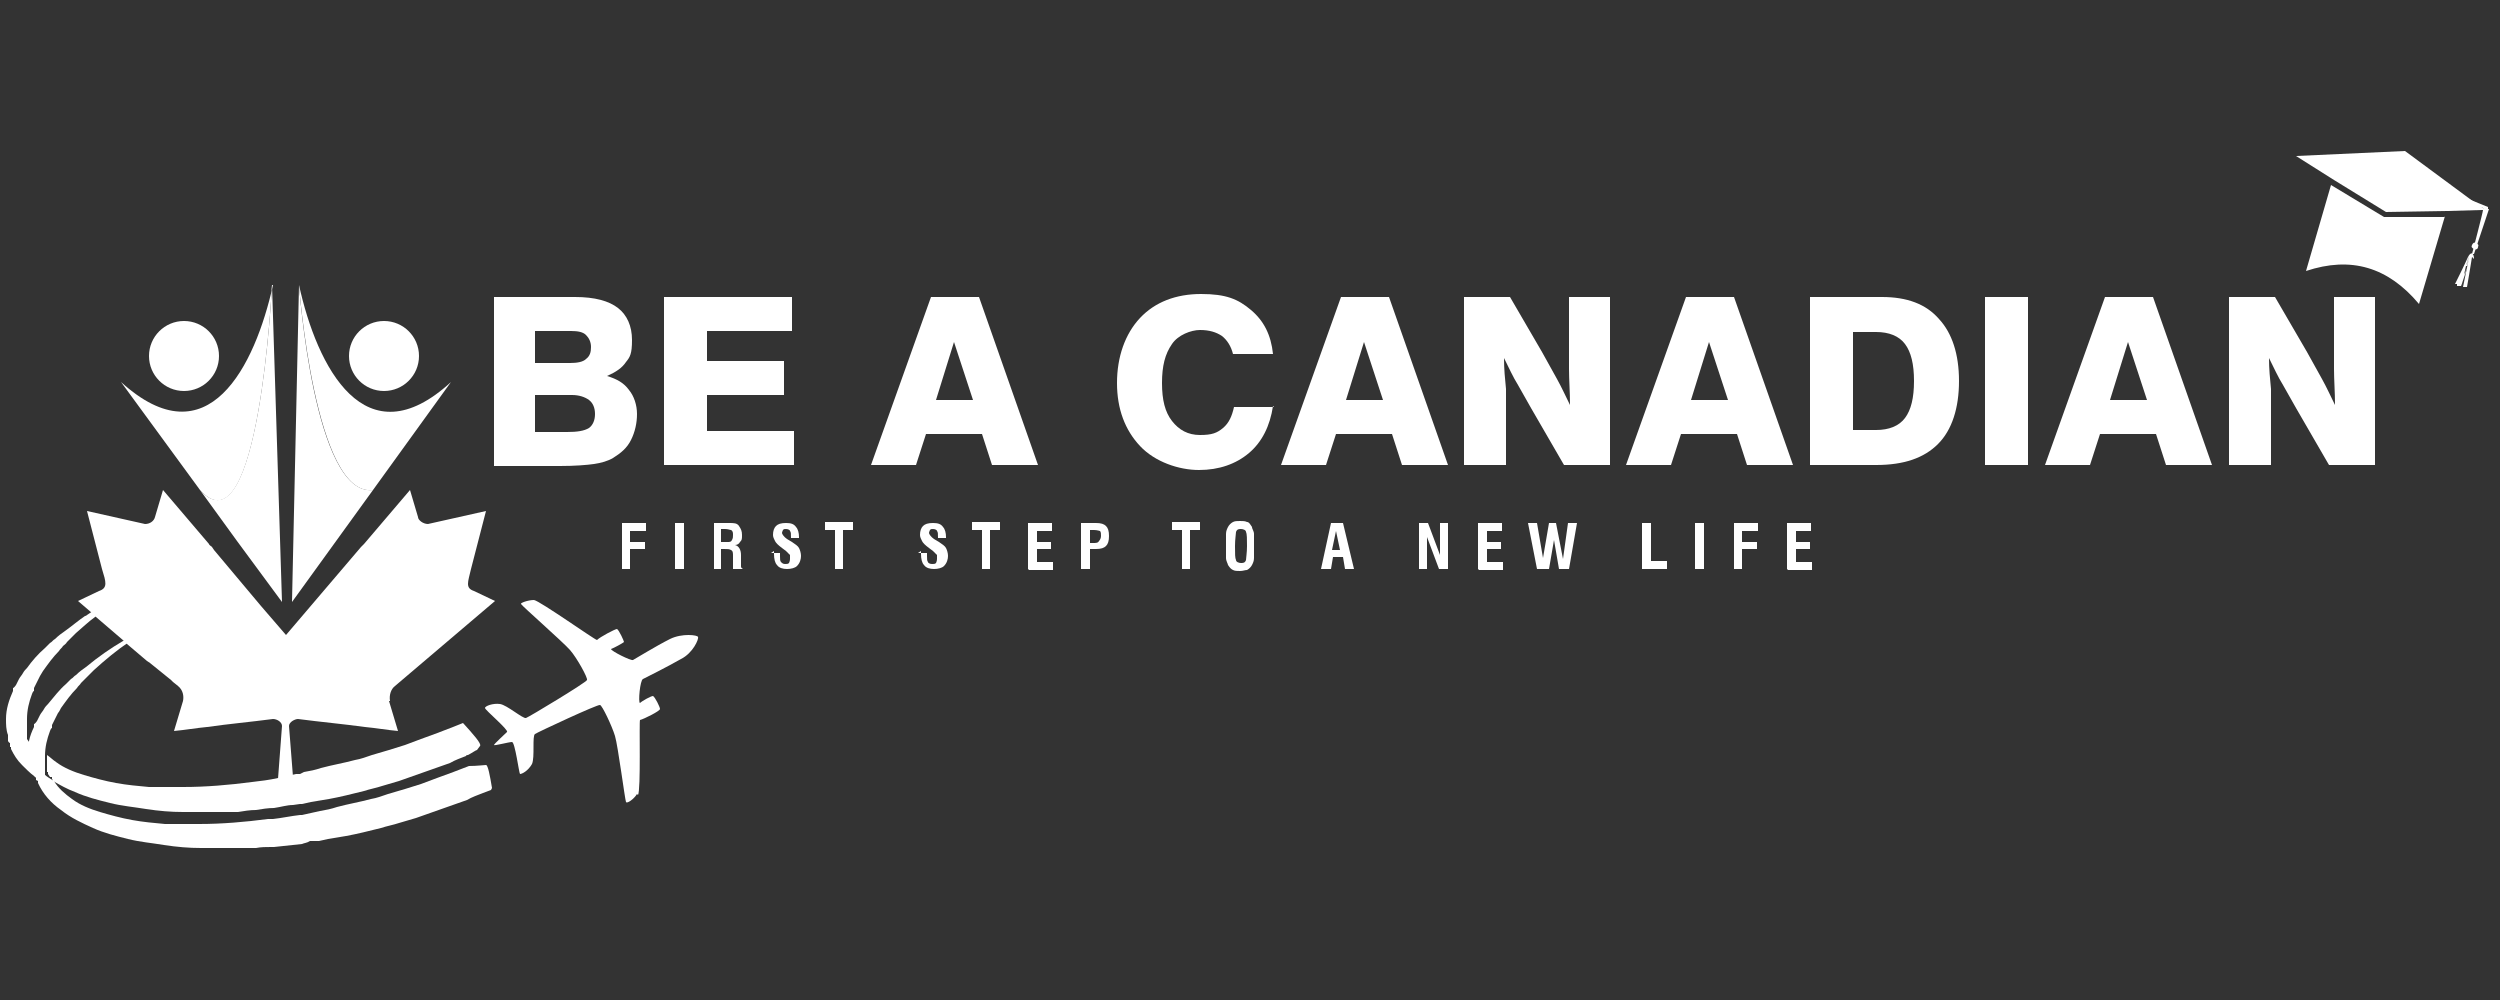 <svg xmlns="http://www.w3.org/2000/svg" id="Layer_1" viewBox="0 0 250 100"><rect x="0" y="0" width="250" height="100" fill="#333333" stroke="none"/><defs><style> .st0 { fill-rule: evenodd; } .st0, .st1 { fill: #fff; } </style></defs><path class="st1" d="M63.8,79.5c.3-.5.1-7.3.2-7.5.4-.1,2-.9,2-1.1,0-.2-.5-1.2-.7-1.3-.2,0-1.1.5-1.3.7-.2,0,0-2.3.3-2.4.2-.1,2.4-1.2,3.8-2,1.2-.6,1.8-2,1.7-2.2,0-.2-1.6-.4-2.8.2-1.4.7-3.5,2-3.7,2.1-.2.1-2.2-.9-2.2-1.1.3-.1,1.2-.6,1.3-.7,0-.1-.5-1.2-.7-1.3-.2,0-1.7.8-2,1.1-.2,0-5.7-3.9-6.3-4-.6,0-1.4.3-1.3.4.1.2,4.2,3.8,4.9,4.6.7.8,1.8,2.8,1.7,3,0,.2-5.8,3.7-6.1,3.8-.3.1-1.9-1.3-2.6-1.4-.7-.1-1.5.2-1.5.4,0,.2,2.4,2.2,2.2,2.4-.2.2-1.3,1.2-1.3,1.3,0,.1,1.5-.3,1.8-.3.3,0,.7,3.1.8,3.2.2,0,.8-.3,1.2-1,.3-.7,0-2.8.3-3,.3-.2,6.3-3,6.5-2.9.2,0,1.2,2.1,1.5,3.1.3,1,1,6.4,1.1,6.6.1.2.8-.3,1.1-.8Z"></path><path class="st1" d="M47.7,75c-.1,0-.5.3-.9.5,0,0-.2,0-.2.1-.5.2-1.1.4-1.6.7-.6.2-1.1.4-1.7.6-.6.2-1.1.4-1.7.6l-1.7.6-1.7.5c-.6.2-1.2.3-1.8.5-1.2.3-2.4.6-3.5.8-.6.1-1.2.2-1.8.3l-.9.2h-.2s-.7.1-.7.1c-.6,0-1.2.2-1.9.3-.6,0-1.2.1-1.8.2-.6,0-1.2.1-1.8.2-.6,0-1.2,0-1.8,0-1.2,0-2.4,0-3.7,0-1.2,0-2.4-.1-3.7-.3-1.2-.2-2.4-.3-3.6-.6-1.2-.3-2.4-.6-3.5-1.1-.8-.3-1.5-.7-2.2-1.1,0,0,0-.1-.1-.2v-.2c-.1,0-.2,0-.2,0,0,0,0,0,0,0h0s-.2-.3-.2-.3v-.2c0,0-.1,0-.1,0h0c0,0,0-.4,0-.4h0c0-.2,0-.2,0-.3v-.3c0,0,0-.1,0-.2v-.2s0-.3,0-.3c.3.2.6.5.9.7.8.6,1.8,1,2.8,1.3,1,.3,2.1.6,3.2.8,1.1.2,2.2.3,3.3.4,1.1,0,2.3,0,3.4,0,2.3,0,4.6-.2,6.9-.5.9-.1,1.7-.2,2.6-.4.3,0,.6-.1.9-.2l.9-.2h.4c0,0,.4-.2.4-.2.6-.1,1.1-.2,1.7-.4,1.1-.3,2.3-.5,3.4-.8.6-.1,1.1-.3,1.7-.5l1.7-.5,1.6-.5c.5-.2,1.1-.4,1.6-.6,1.1-.4,2.2-.8,3.2-1.2.3-.1.7-.3,1-.4,1,1.1,1.9,2.1,1.7,2.3Z"></path><path class="st1" d="M21.3,55h0c-1.8.8-4,1.8-6.3,3.1-1.2.7-2.5,1.4-3.7,2.3-.5.4-1.1.8-1.6,1.2,0,0-.1,0-.2.1-.7.5-1.3,1.1-1.9,1.6-.3.3-.6.6-.9.9-.1.2-.3.3-.4.4-.1.2-.3.3-.4.5-.6.6-1.1,1.3-1.6,2l-.3.5c-.1.2-.2.4-.3.6-.1.2-.2.4-.3.6v.3c-.1,0-.2.3-.2.3-.3.8-.5,1.6-.5,2.5v.3s0,.2,0,.2c0,0,0,.1,0,.2v.3c0,0,0,.1,0,.2h0c0,.1,0,.4,0,.4h0c0,0,0,.2,0,.2v.2c0,0,.2.3.2.3h0s0,0,0,0h0s0,0,0,0h0c.3.6.6,1,1.1,1.4h0s0,.3,0,.3v.2c0,0,0,.1,0,.2v.3c0,0,0,.1,0,.2h0c0,.1,0,.4,0,.4h0c0,0,0,.2,0,.2v.2c0,0,.2.3.2.3h0s0,0,0,0h0s.1.2.1.2c0,0,0,.1.1.2-.4-.2-.7-.4-1-.7-.4-.3-.8-.7-1.2-1.1-.5-.5-.8-1-1.1-1.6v-.2c0,0-.1,0-.1,0h0c0,0,0-.1,0-.1v-.3c-.1,0-.2-.2-.2-.2h0c0,0,0-.2,0-.2v-.4c-.2-.5-.2-1.1-.2-1.6,0-1,.3-1.9.7-2.8v-.3c.1,0,.3-.3.3-.3.1-.2.2-.4.3-.6.1-.2.3-.4.4-.6.1-.2.3-.4.4-.5.5-.7,1.1-1.4,1.8-2,.2-.2.3-.3.5-.5.2-.1.3-.3.5-.4.3-.3.7-.6,1-.8.7-.5,1.4-1.1,2-1.5,0,0,.1,0,.2-.1,1.9-1.3,3.8-2.4,5.6-3.3,2.4-1.2,4.6-2.2,6.4-2.9Z"></path><path class="st1" d="M49.1,79c-.3.1-.5.2-.8.3-.5.2-1.1.4-1.6.7-.6.2-1.1.4-1.7.6-.6.2-1.1.4-1.7.6l-1.7.6-1.7.5c-.6.2-1.2.3-1.8.5-1.2.3-2.4.6-3.5.8-.6.1-1.2.2-1.8.3l-.9.2h-.9c-.3.2-.6.2-.8.3-.9.1-1.9.2-2.8.3,0,0-.2,0-.3,0-.5,0-1,0-1.5.1-.6,0-1.2,0-1.8,0-1.2,0-2.4,0-3.7,0-1.2,0-2.4-.1-3.7-.3-1.2-.2-2.4-.3-3.6-.6-1.2-.3-2.4-.6-3.5-1.1-1.1-.5-2.2-1-3.2-1.8-1-.7-1.8-1.6-2.3-2.7v-.2c0,0-.2-.1-.2-.1,0,0,0,0,0,0v-.3c-.1,0-.2-.2-.2-.2h0c0,0,0-.2,0-.2v-.4c-.1-.2-.2-.4-.2-.6.4.4.8.8,1.2,1.1.3.3.7.5,1,.7.4.7,1.1,1.3,1.8,1.8.8.6,1.8,1,2.8,1.3,1,.3,2.1.6,3.2.8,1.1.2,2.2.3,3.3.4,1.1,0,2.3,0,3.4,0,2.3,0,4.6-.2,6.9-.5.2,0,.3,0,.5,0,.9-.1,1.8-.3,2.7-.4,0,0,.1,0,.2,0l.9-.2.9-.2c.6-.1,1.1-.2,1.7-.4,1.1-.3,2.3-.5,3.4-.8.6-.1,1.1-.3,1.7-.5l1.7-.5,1.6-.5c.5-.2,1.1-.4,1.6-.6,1.1-.4,2.2-.8,3.2-1.2,0,0,0,0,0,0,.8,0,1.5-.1,1.7-.1.2,0,.4,1.1.6,2.3Z"></path><path class="st1" d="M23.7,58.5c-.1,0-.2,0-.4.1-1.9.8-4.1,1.8-6.5,3.1-1.2.7-2.5,1.4-3.7,2.3,0,0-.2.1-.2.2-1.2.8-2.4,1.8-3.5,2.8-.3.3-.6.6-.9.9-.1.1-.3.3-.4.4-.1.2-.3.3-.4.5-.6.6-1.1,1.3-1.6,2-.1.2-.2.4-.3.5-.1.2-.2.4-.3.6-.1.2-.2.4-.3.6v.3c-.1,0-.2.3-.2.3-.3.8-.5,1.6-.5,2.5h0s0,.3,0,.3v.2c0,0,0,.1,0,.2v.3c0,0,0,.1,0,.2h0c0,.1,0,.4,0,.4h0c0,0,0,.2,0,.2v.2c0,0,.2.3.2.3h0s0,0,0,0h0s.1.2.1.2c0,0,0,.1.1.2-.4-.2-.7-.4-1-.7-.4-.3-.8-.7-1.2-1.1,0-.3,0-.7,0-1,0-.5.1-.9.2-1.4.1-.5.3-1,.5-1.4v-.3c.1,0,.3-.3.3-.3.1-.2.2-.4.3-.6.1-.2.3-.4.4-.6.1-.2.3-.4.4-.5.6-.7,1.1-1.4,1.8-2,.2-.2.3-.3.5-.5.2-.1.3-.3.5-.4.3-.3.7-.6,1-.8,1.2-1,2.5-1.9,3.7-2.6,1.4-.9,2.8-1.7,4.2-2.4,2.5-1.3,4.8-2.3,6.7-3,.1,0,.2,0,.4-.1h0Z"></path><path class="st0" d="M38.9,70.1l.9,3c-1.1-.1-2.2-.3-3.3-.4-2.2-.3-4.4-.5-6.7-.8-.3,0-.9.3-.9.7l.4,5.1v.2s-.3,0-.3,0h-.6c-.2.1-.4.2-.6.2v-.2s.4-5.3.4-5.3c0-.4-.5-.7-.9-.7-2.3.3-4.5.5-6.6.8-1.1.1-2.2.3-3.3.4l.9-3c.1-.5,0-1.1-.5-1.5l-.5-.4-.2-.2-2.1-1.7-.3-.2-2-1.7-.3-.3-2.8-2.4-.4-.4-1.4-1.2,2.1-1c.9-.3.7-.9.3-2.2l-1.5-5.8,5.8,1.3c.5,0,.9-.3,1-.7l.8-2.7,4.6,5.4c0,.1.2.2.3.3l.2.3h0s4.7,5.6,4.7,5.6h0s2.5,2.9,2.5,2.9l7.5-8.8c0,0,.2-.2.3-.3l4.6-5.4.8,2.7c0,.3.5.7,1,.7l5.8-1.3-1.5,5.8c-.3,1.3-.6,1.9.3,2.2l2.1,1-10,8.5c-.4.3-.6.9-.5,1.5Z"></path><path class="st0" d="M27.2,28.5s-1.3,27.1-7.2,20.5h0s-7.9-10.8-7.9-10.8c8.7,7.9,13.4-1.6,15.2-9.7Z"></path><path class="st0" d="M28.2,60.2l-4.5-6.1h0s-3.7-5.1-3.7-5.1c5.9,6.5,7.2-20.5,7.2-20.5l1,31.7Z"></path><path class="st0" d="M45.1,38.2l-7.8,10.8c-5.8.8-7.4-20.5-7.4-20.5,1.8,8.2,6.6,17.6,15.2,9.7Z"></path><path class="st0" d="M37.3,49l-8.1,11.2.7-31.7s1.5,21.2,7.4,20.5Z"></path><circle class="st1" cx="18.4" cy="35.6" r="3.5"></circle><circle class="st1" cx="38.4" cy="35.6" r="3.5"></circle><path class="st1" d="M244.5,21.6l-2.6,8.8c-3.1-3.7-6.8-4.8-11.3-3.3l2.5-8.6,5.3,3.2h6.1Z"></path><path class="st1" d="M247.8,24.7c0,.2-.2.3-.4.2s-.3-.2-.2-.4.2-.3.4-.2.3.2.2.4Z"></path><path class="st1" d="M247.4,25.9c0-.6-.3-.8-.6-.2-.3.7-1.3,2.7-1.3,2.7h.2c0,0,0,.2,0,.2l1-2.5-1,2.5h.4c0,.1.5-1.5.5-1.5l-.4,1.5h0c0,.1.7-2.8.7-2.8l-.6,2.9h-.1s.5,0,.5,0c0,0,.4-2.3.5-3ZM246.7,26.6c0,.2-.3.9-.3.9,0,0,.1-.5.2-.9.1-.4.3-1,.3-1,0,0-.2.8-.3,1Z"></path><polygon class="st1" points="248.6 21 248.2 21 244.7 21.1 238.6 21.2 233.4 18 229.6 15.6 240.5 15.1 247.4 20.2 248.6 21"></polygon><path class="st1" d="M248.8,20.9c0-.1,0-.2,0-.2l-6.4-2.6v.3s5.9,2.4,5.9,2.4c0,0,.1,0,0,.2,0,.2-1.1,4.4-1.1,4.4h.2c0,0,1.5-4.5,1.5-4.5Z"></path><g><path class="st1" d="M49.4,46.5v-16.8h8.1c2,0,3.4.4,4.3,1.1.9.7,1.4,1.8,1.4,3.2s-.2,1.7-.6,2.2c-.4.6-1,1-1.9,1.4,1,.3,1.7.7,2.2,1.4.5.6.8,1.5.8,2.4s-.2,1.8-.6,2.6c-.4.8-1,1.3-1.8,1.8-.5.3-1.2.5-1.9.6-.7.1-1.9.2-3.4.2h-6.6ZM53.5,36.3h3.5c.7,0,1.3-.1,1.6-.4.4-.3.5-.7.5-1.2s-.2-.9-.5-1.2c-.3-.3-.8-.4-1.5-.4h-3.6v3.2ZM53.5,43.2h3.2c1,0,1.7-.1,2.2-.4.4-.3.6-.8.6-1.4s-.2-1.1-.6-1.4c-.4-.3-1-.5-1.7-.5h-3.7v3.7Z"></path><path class="st1" d="M66.4,46.5v-16.8h12.8v3.4h-8.5v3h7.7v3.4h-7.7v3.6h8.7v3.4h-13Z"></path><path class="st1" d="M93.2,29.7h4.7l5.9,16.8h-4.6l-1-3.1h-5.6l-1,3.1h-4.5l6-16.8ZM93.6,40h3.7l-1.9-5.8-1.8,5.8Z"></path><path class="st1" d="M127.3,40.6c-.3,2-1.1,3.6-2.4,4.7s-3,1.7-5,1.7-4.4-.8-5.9-2.4c-1.5-1.6-2.3-3.7-2.3-6.3s.8-4.9,2.3-6.5c1.5-1.6,3.6-2.4,6.1-2.4s3.7.5,5,1.6c1.3,1.1,2,2.5,2.2,4.4h-4c-.2-.8-.6-1.4-1.1-1.8-.6-.4-1.3-.6-2.2-.6s-2.2.5-2.8,1.4c-.7,1-1,2.2-1,3.9s.3,2.9,1,3.8c.7.9,1.6,1.4,2.8,1.4s1.7-.2,2.3-.7c.6-.5.9-1.2,1.1-2.1h4Z"></path><path class="st1" d="M134.2,29.7h4.7l5.9,16.8h-4.6l-1-3.1h-5.6l-1,3.1h-4.5l6-16.8ZM134.6,40h3.7l-1.9-5.8-1.8,5.8Z"></path><path class="st1" d="M146.4,46.5v-16.8h4.6l3.2,5.5c.5.9,1,1.8,1.5,2.7.5.9.9,1.8,1.3,2.6,0-1.3-.1-2.5-.1-3.6,0-1.1,0-2.1,0-2.9v-4.3h4.1v16.8h-4.6l-3.3-5.7c-.4-.7-.8-1.4-1.3-2.3-.5-.8-.9-1.7-1.4-2.7,0,1.1.1,2.1.2,3.1,0,.9,0,1.8,0,2.5v5.1h-4.2Z"></path><path class="st1" d="M168.7,29.7h4.7l5.9,16.8h-4.6l-1-3.1h-5.6l-1,3.1h-4.5l6-16.8ZM169.1,40h3.7l-1.9-5.8-1.8,5.8Z"></path><path class="st1" d="M181,46.5v-16.8h7.2c2.5,0,4.4.7,5.7,2.2,1.3,1.4,2,3.5,2,6.2s-.7,4.9-2.1,6.3c-1.4,1.4-3.4,2.1-6.2,2.1h-6.6ZM185.3,43h2.3c1.3,0,2.3-.4,2.9-1.2.6-.8.9-2,.9-3.7s-.3-2.9-.9-3.7c-.6-.8-1.6-1.2-2.9-1.2h-2.3v9.7Z"></path><path class="st1" d="M198.5,46.5v-16.8h4.3v16.8h-4.3Z"></path><path class="st1" d="M210.6,29.7h4.7l5.9,16.8h-4.6l-1-3.1h-5.6l-1,3.1h-4.5l6-16.8ZM211,40h3.7l-1.9-5.8-1.8,5.8Z"></path><path class="st1" d="M222.9,46.5v-16.8h4.6l3.2,5.5c.5.9,1,1.8,1.5,2.7.5.9.9,1.8,1.3,2.6,0-1.3-.1-2.5-.1-3.6,0-1.1,0-2.1,0-2.9v-4.3h4.1v16.8h-4.6l-3.3-5.7c-.4-.7-.8-1.4-1.3-2.3-.5-.8-.9-1.7-1.4-2.7,0,1.1.1,2.1.2,3.1,0,.9,0,1.8,0,2.5v5.1h-4.2Z"></path></g><g><path class="st1" d="M62.2,56.9v-4.6h2.4v.8h-1.6v1.1h1.5v.7h-1.5v2h-.9Z"></path><path class="st1" d="M67.5,56.9v-4.6h.9v4.6h-.9Z"></path><path class="st1" d="M71.4,56.9v-4.6h1.5c.5,0,.8,0,1,.3s.3.5.3.9,0,.5-.2.7c-.1.2-.3.3-.5.3.4.1.6.5.6,1h0c0,0,0,.7,0,.7,0,.2,0,.3,0,.4,0,.1,0,.2.2.3h-1c0,0,0-.2,0-.3,0-.1,0-.3,0-.4v-.5s0-.1,0-.1c0-.3,0-.5-.2-.6s-.3-.1-.7-.1h-.3v2h-.8ZM72.2,54.2h.5c.3,0,.4,0,.5-.2s.1-.3.1-.5,0-.4-.2-.5c-.1,0-.3-.1-.6-.1h-.4v1.3Z"></path><path class="st1" d="M77.1,55.3h.9v.3c0,.3,0,.5.1.6s.2.2.4.2.3,0,.4-.1c0,0,.1-.2.1-.4s0-.3,0-.4c0,0-.2-.2-.4-.4l-.4-.3c-.4-.3-.6-.5-.7-.7-.1-.2-.2-.4-.2-.6,0-.4.1-.7.3-.9.2-.2.5-.3,1-.3s.8.1,1,.4c.2.2.3.6.3,1s0,0,0,.1c0,0,0,0,0,0h-.8c0-.4,0-.6-.1-.7,0-.1-.2-.2-.4-.2s-.2,0-.3.1c0,0-.1.2-.1.3s.2.4.5.6h0s.5.3.5.3c.3.2.6.4.7.6.1.2.2.5.2.8s-.1.7-.4,1c-.2.2-.6.3-1,.3s-.8-.1-1-.4c-.2-.2-.3-.6-.3-1.1s0-.1,0-.3h0Z"></path><path class="st1" d="M83.5,56.9v-3.9h-1v-.8h2.8v.8h-1v3.9h-.9Z"></path><path class="st1" d="M91.8,55.3h.9v.3c0,.3,0,.5.1.6,0,.1.2.2.4.2s.3,0,.4-.1c0,0,.1-.2.1-.4s0-.3,0-.4c0,0-.2-.2-.4-.4l-.4-.3c-.4-.3-.6-.5-.7-.7-.1-.2-.2-.4-.2-.6,0-.4.1-.7.3-.9.2-.2.5-.3,1-.3s.8.1,1,.4c.2.2.3.6.3,1s0,0,0,.1c0,0,0,0,0,0h-.8c0-.4,0-.6-.1-.7,0-.1-.2-.2-.4-.2s-.2,0-.3.1c0,0-.1.2-.1.3s.2.4.5.6h0s.5.3.5.3c.3.2.6.4.7.6.1.2.2.5.2.8s-.1.7-.4,1c-.2.2-.6.3-1,.3s-.8-.1-1-.4c-.2-.2-.3-.6-.3-1.1s0-.1,0-.3h0Z"></path><path class="st1" d="M98.2,56.9v-3.9h-1v-.8h2.8v.8h-1v3.9h-.9Z"></path><path class="st1" d="M102.8,56.9v-4.6h2.4v.8h-1.5v1.1h1.4v.7h-1.4v1.3h1.6v.8h-2.4Z"></path><path class="st1" d="M108.1,56.9v-4.6h1.5c.5,0,.8.1,1,.3.2.2.3.5.3,1s-.1.8-.3,1c-.2.2-.5.3-1,.3h-.6v2h-.9ZM108.9,54.3h.4c.3,0,.5,0,.6-.2.1-.1.2-.3.2-.5s0-.4-.1-.5c0,0-.3-.1-.6-.1h-.4v1.4Z"></path><path class="st1" d="M118.2,56.9v-3.9h-1v-.8h2.8v.8h-1v3.9h-.9Z"></path><path class="st1" d="M122.6,54.6c0-.5,0-.9,0-1.2,0-.3.1-.5.2-.7.1-.2.3-.4.5-.5s.4-.1.7-.1.5,0,.7.1c.2,0,.3.2.5.5,0,.2.2.4.2.7,0,.3,0,.7,0,1.2s0,.9,0,1.2c0,.3-.1.5-.2.7-.1.2-.3.4-.5.5-.2,0-.4.1-.7.1s-.5,0-.7-.1-.3-.2-.5-.5c0-.1-.2-.4-.2-.7,0-.3,0-.7,0-1.2ZM123.5,54.6c0,.8,0,1.2.1,1.4,0,.2.3.3.5.3s.4,0,.5-.3c0-.2.1-.7.1-1.4s0-1.2-.1-1.4c0-.2-.3-.3-.5-.3s-.4,0-.5.3c0,.2-.1.7-.1,1.4Z"></path><path class="st1" d="M132.1,56.9l1-4.6h1.2l1.1,4.6h-.9l-.2-1.2h-1l-.2,1.2h-.9ZM133.3,55h.7l-.4-1.9-.4,1.9Z"></path><path class="st1" d="M141.9,56.9v-4.6h.9l1.2,3.2v-3.2s.8,0,.8,0v4.6h-.9l-1.2-3.2v3.2s-.8,0-.8,0Z"></path><path class="st1" d="M147.8,56.9v-4.6h2.4v.8h-1.5v1.1h1.4v.7h-1.4v1.3h1.6v.8h-2.4Z"></path><path class="st1" d="M153.7,56.9l-.9-4.6h.9l.6,3.5.6-3.5h.7l.7,3.6.5-3.6h.9l-.8,4.6h-1l-.5-2.9-.5,2.9h-1Z"></path><path class="st1" d="M164.2,56.9v-4.6h.9v3.8h1.6v.8h-2.4Z"></path><path class="st1" d="M169.5,56.9v-4.6h.9v4.6h-.9Z"></path><path class="st1" d="M173.4,56.9v-4.6h2.4v.8h-1.6v1.1h1.5v.7h-1.5v2h-.9Z"></path><path class="st1" d="M178.7,56.9v-4.6h2.4v.8h-1.5v1.1h1.4v.7h-1.4v1.3h1.6v.8h-2.4Z"></path></g></svg>